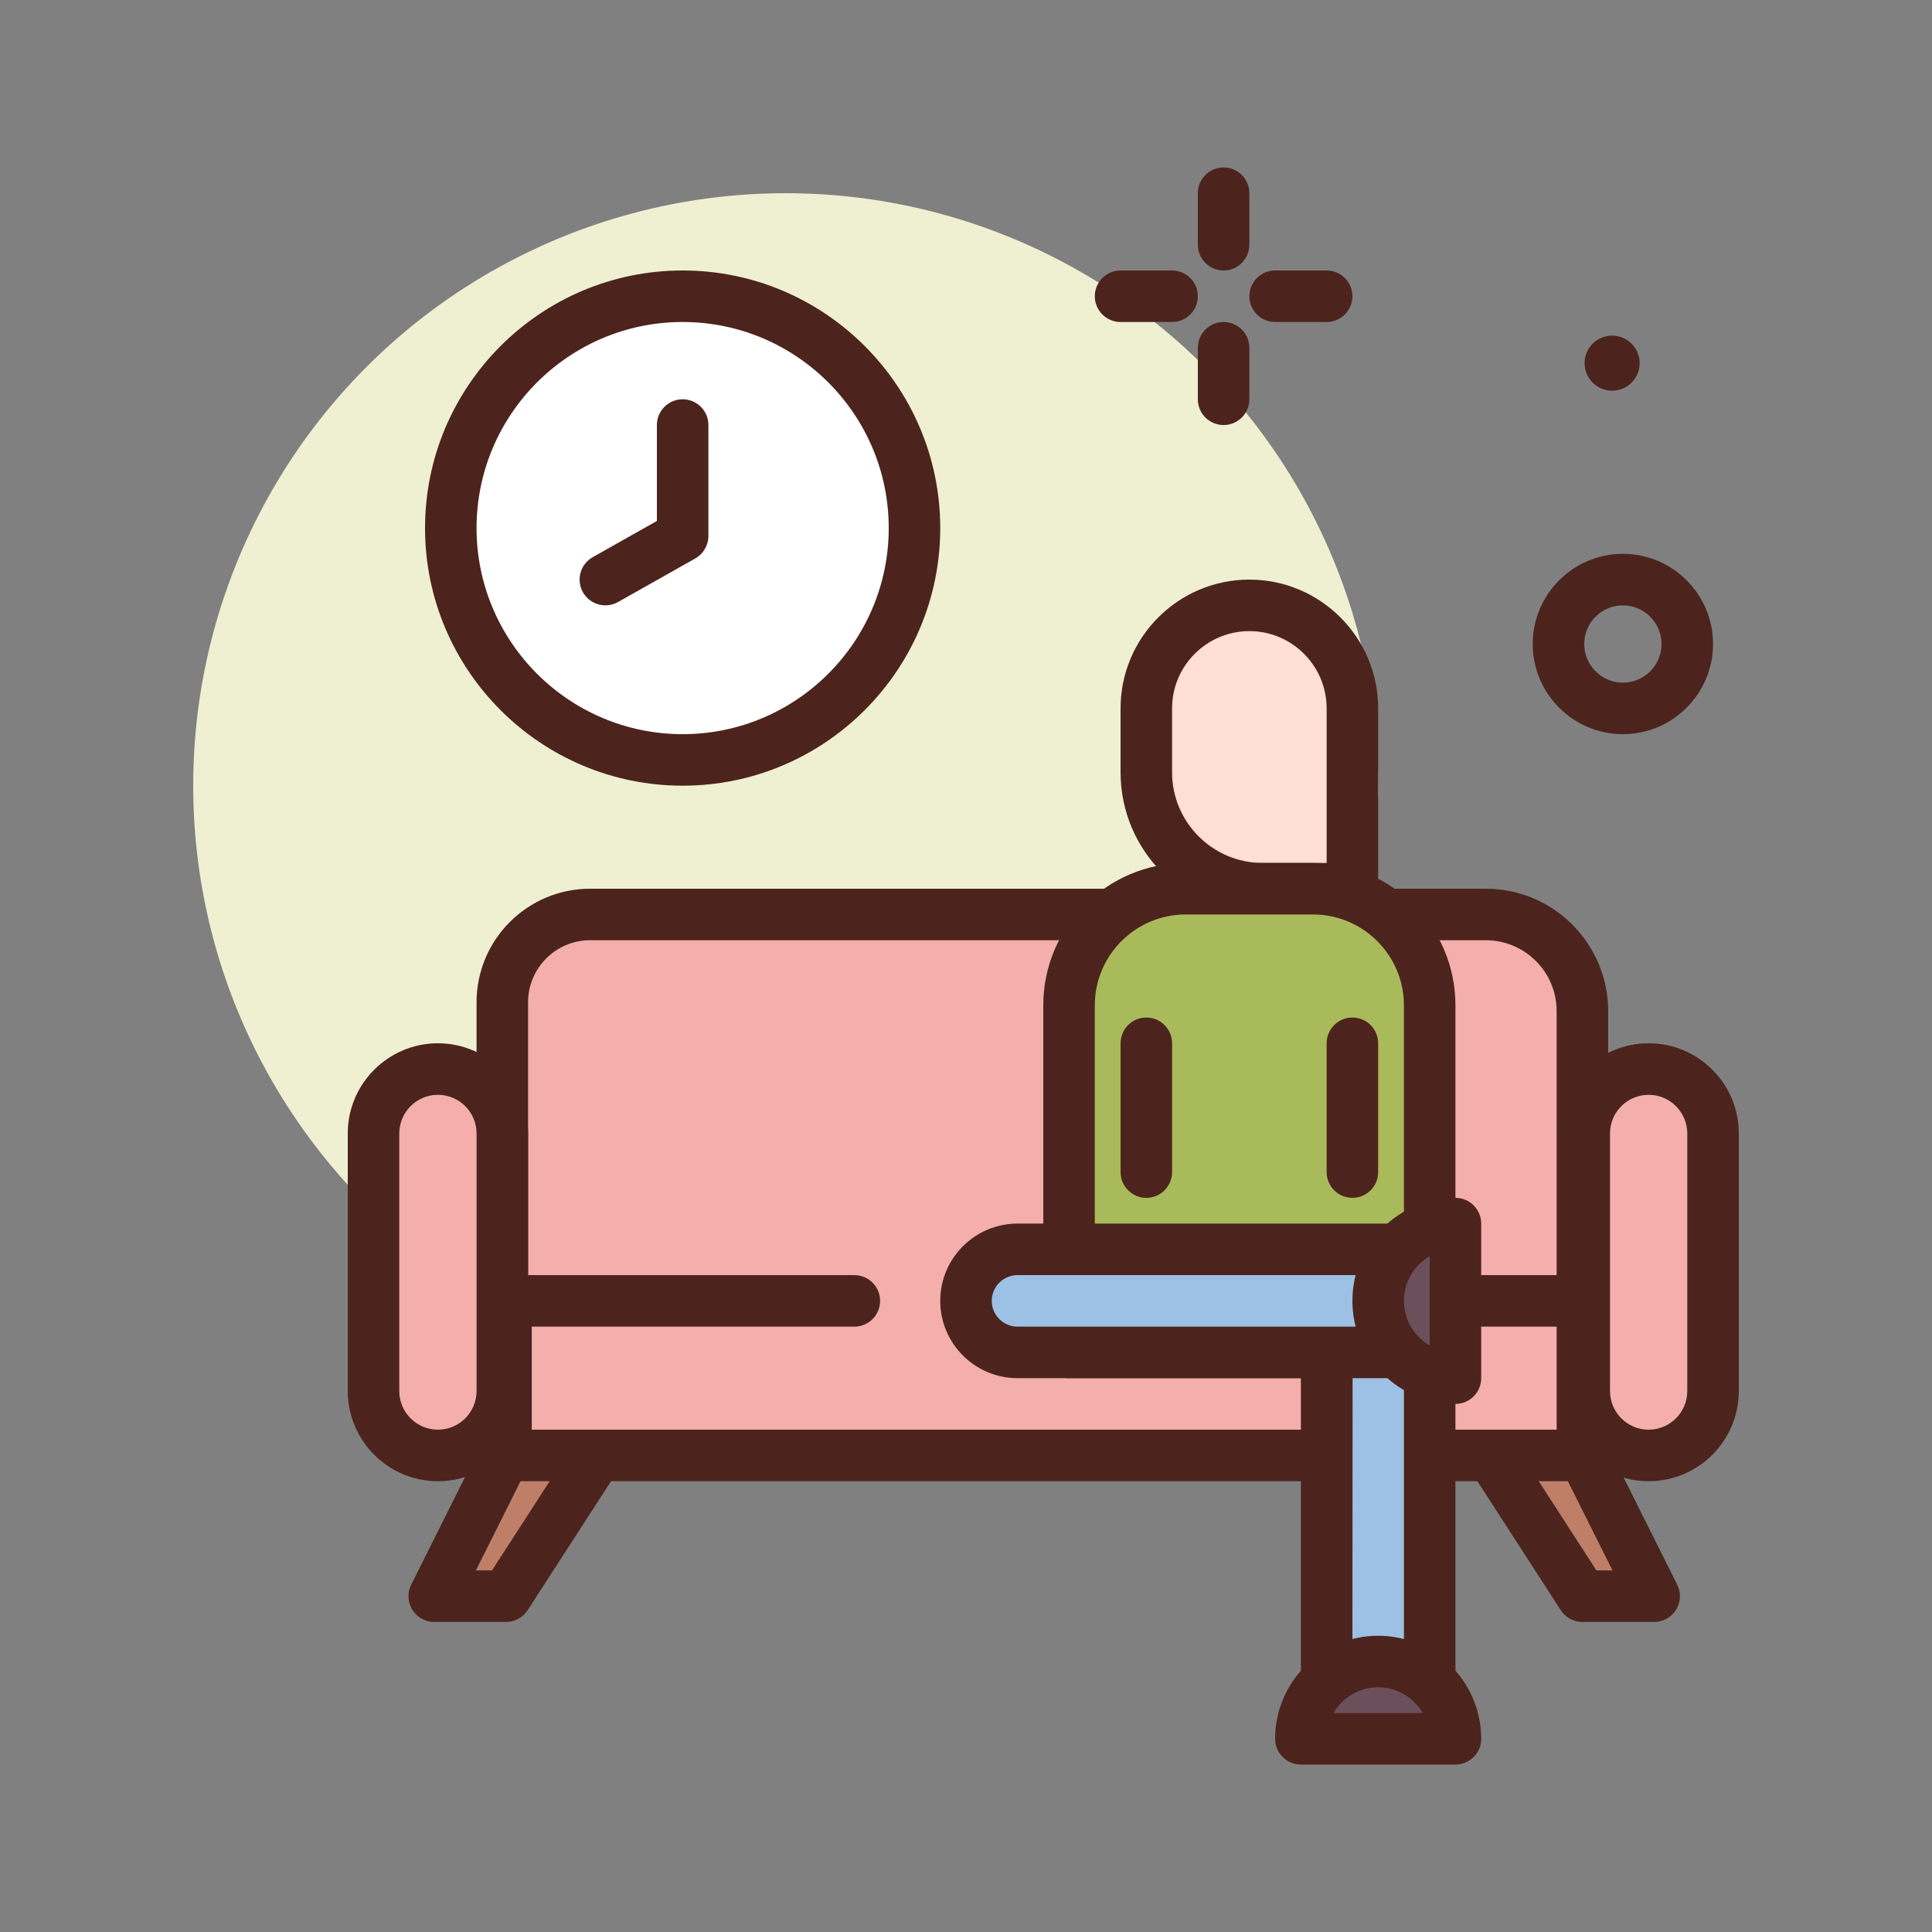 <svg id="rest-time" enable-background="new 0 0 300 300" height="512" viewBox="0 0 300 300" width="512" xmlns="http://www.w3.org/2000/svg"><rect x="0" y="0" width="300" height="300" fill="#808080" stroke="none"/><g><path d="m252 114c-7.719 0-14-6.281-14-14s6.281-14 14-14 14 6.281 14 14-6.281 14-14 14zm0-20c-3.309 0-6 2.691-6 6s2.691 6 6 6 6-2.691 6-6-2.691-6-6-6z" fill="#4c241d"/><path d="m254.605 56.391c0 2.362-1.914 4.277-4.276 4.277s-4.276-1.915-4.276-4.277 1.914-4.276 4.276-4.276 4.276 1.915 4.276 4.276z" fill="#4c241d"/><g><path d="m231.169 225.36 14.545 22.497h11.143l-11.143-22.285z" fill="#bf7e68"/><path d="m256.857 251.857h-11.143c-1.357 0-2.623-.688-3.359-1.828l-14.545-22.498c-.801-1.24-.855-2.818-.141-4.109.717-1.291 2.189-2.016 3.559-2.062l14.545.213c1.494.021 2.852.875 3.52 2.211l11.143 22.285c.619 1.24.553 2.713-.176 3.893-.729 1.177-2.016 1.895-3.403 1.895zm-8.964-8h2.492l-7.16-14.32-4.635-.068z" fill="#4c241d"/></g><g><path d="m93.116 225.36-14.544 22.497h-11.144l11.144-22.285z" fill="#bf7e68"/><path d="m78.572 251.857h-11.144c-1.387 0-2.674-.719-3.402-1.896-.729-1.18-.795-2.652-.176-3.893l11.145-22.285c.668-1.336 2.025-2.189 3.52-2.211l14.545-.213c1.615.051 2.844.771 3.559 2.062s.66 2.869-.141 4.109l-14.545 22.498c-.738 1.142-2.003 1.829-3.361 1.829zm-4.672-8h2.494l9.303-14.389-4.635.068z" fill="#4c241d"/></g><circle cx="122" cy="122" fill="#efefd2" r="92"/><g><path d="m230.72 142h-139.095c-7.525 0-13.625 6.1-13.625 13.625v54.375h84.143 83.572v-53.006c-.001-8.281-6.714-14.994-14.995-14.994z" fill="#f4aeab"/><path d="m245.715 214h-167.715c-2.209 0-4-1.791-4-4v-54.375c0-9.719 7.906-17.625 17.625-17.625h139.096c10.473 0 18.994 8.521 18.994 18.994v53.006c0 2.209-1.791 4-4 4zm-163.715-8h159.715v-49.006c0-6.062-4.932-10.994-10.994-10.994h-139.096c-5.307 0-9.625 4.318-9.625 9.625z" fill="#4c241d"/></g><g><path d="m68 226c-5.523 0-10-4.477-10-10v-40c0-5.523 4.477-10 10-10 5.523 0 10 4.477 10 10v40c0 5.523-4.477 10-10 10z" fill="#f4aeab"/><path d="m68 230c-7.719 0-14-6.281-14-14v-40c0-7.719 6.281-14 14-14s14 6.281 14 14v40c0 7.719-6.281 14-14 14zm0-60c-3.309 0-6 2.691-6 6v40c0 3.309 2.691 6 6 6s6-2.691 6-6v-40c0-3.309-2.691-6-6-6z" fill="#4c241d"/></g><g><path d="m256 226c-5.523 0-10-4.477-10-10v-40c0-5.523 4.477-10 10-10 5.523 0 10 4.477 10 10v40c0 5.523-4.477 10-10 10z" fill="#f4aeab"/><path d="m256 230c-7.719 0-14-6.281-14-14v-40c0-7.719 6.281-14 14-14s14 6.281 14 14v40c0 7.719-6.281 14-14 14zm0-60c-3.309 0-6 2.691-6 6v40c0 3.309 2.691 6 6 6s6-2.691 6-6v-40c0-3.309-2.691-6-6-6z" fill="#4c241d"/></g><g><path d="m155.798 202h89.916v24h-167.142v-24h54.092" fill="#f4aeab"/><path d="m245.715 230h-167.143c-2.209 0-4-1.791-4-4v-24c0-2.209 1.791-4 4-4h54.092c2.209 0 4 1.791 4 4s-1.791 4-4 4h-50.092v16h159.143v-16h-85.918c-2.209 0-4-1.791-4-4s1.791-4 4-4h89.918c2.209 0 4 1.791 4 4v24c0 2.209-1.791 4-4 4z" fill="#4c241d"/></g><g><path d="m210 138h-13.926c-9.982 0-18.074-8.092-18.074-18.074v-9.926c0-8.836 7.164-16 16-16 8.836 0 16 7.164 16 16z" fill="#ffded5"/><path d="m210 142h-13.926c-12.172 0-22.074-9.902-22.074-22.074v-9.926c0-11.027 8.973-20 20-20s20 8.973 20 20v28c0 2.209-1.791 4-4 4zm-16-44c-6.617 0-12 5.383-12 12v9.926c0 7.76 6.314 14.074 14.074 14.074h9.926v-24c0-6.617-5.383-12-12-12z" fill="#4c241d"/></g><g><path d="m222 210h-56v-53.888c0-10.003 8.109-18.112 18.112-18.112h19.777c10.003 0 18.112 8.109 18.112 18.112v53.888z" fill="#a9ba5a"/><path d="m222 214h-56c-2.209 0-4-1.791-4-4v-53.889c0-12.191 9.92-22.111 22.111-22.111h19.777c12.192 0 22.112 9.92 22.112 22.111v53.889c0 2.209-1.791 4-4 4zm-52-8h48v-49.889c0-7.781-6.33-14.111-14.111-14.111h-19.777c-7.782 0-14.112 6.33-14.112 14.111z" fill="#4c241d"/></g><g><path d="m220.212 198.088h-12.424c-.908-.46-1.788.932-1.788 2.828v61.084h16v-61.084c0-1.896-.88-3.288-1.788-2.828z" fill="#9dc1e4"/><path d="m222 266h-16c-2.209 0-4-1.791-4-4v-61.084c0-2.754 1.094-5.072 2.928-6.199 1.045-.641 2.254-.857 3.412-.629h11.32c1.156-.225 2.369-.012 3.412.629 1.834 1.127 2.928 3.445 2.928 6.199v61.084c0 2.209-1.791 4-4 4zm-11.998-8h7.998v-55.912h-7.961z" fill="#4c241d"/></g><path d="m210 186c-2.209 0-4-1.791-4-4v-20c0-2.209 1.791-4 4-4s4 1.791 4 4v20c0 2.209-1.791 4-4 4z" fill="#4c241d"/><path d="m178 186c-2.209 0-4-1.791-4-4v-20c0-2.209 1.791-4 4-4s4 1.791 4 4v20c0 2.209-1.791 4-4 4z" fill="#4c241d"/><g><circle cx="106" cy="82" fill="#fff" r="36"/><path d="m106 122c-22.057 0-40-17.943-40-40s17.943-40 40-40 40 17.943 40 40-17.943 40-40 40zm0-72c-17.645 0-32 14.355-32 32s14.355 32 32 32 32-14.355 32-32-14.355-32-32-32z" fill="#4c241d"/></g><g fill="#4c241d"><path d="m94.004 94c-1.396 0-2.752-.732-3.488-2.035-1.084-1.924-.404-4.363 1.52-5.449l9.964-5.621v-14.895c0-2.209 1.791-4 4-4s4 1.791 4 4v17.23c0 1.443-.777 2.775-2.035 3.484l-12 6.77c-.621.35-1.295.516-1.961.516z"/><path d="m206 50h-8c-2.209 0-4-1.791-4-4s1.791-4 4-4h8c2.209 0 4 1.791 4 4s-1.791 4-4 4z"/><path d="m190 42c-2.209 0-4-1.791-4-4v-8c0-2.209 1.791-4 4-4s4 1.791 4 4v8c0 2.209-1.791 4-4 4z"/><path d="m190 66c-2.209 0-4-1.791-4-4v-8c0-2.209 1.791-4 4-4s4 1.791 4 4v8c0 2.209-1.791 4-4 4z"/><path d="m182 50h-8c-2.209 0-4-1.791-4-4s1.791-4 4-4h8c2.209 0 4 1.791 4 4s-1.791 4-4 4z"/></g><g><path d="m158 210h60v-16h-60c-4.418 0-8 3.582-8 8 0 4.418 3.582 8 8 8z" fill="#9dc1e4"/><path d="m218 214h-60c-6.617 0-12-5.383-12-12s5.383-12 12-12h60c2.209 0 4 1.791 4 4v16c0 2.209-1.791 4-4 4zm-60-16c-2.205 0-4 1.795-4 4s1.795 4 4 4h56v-8z" fill="#4c241d"/></g><g><path d="m226 214c-6.628 0-12-5.372-12-12 0-6.628 5.372-12 12-12z" fill="#6b4f5b"/><path d="m226 218c-8.822 0-16-7.178-16-16s7.178-16 16-16c2.209 0 4 1.791 4 4v24c0 2.209-1.791 4-4 4zm-4-22.926c-2.389 1.385-4 3.971-4 6.926s1.611 5.541 4 6.926z" fill="#4c241d"/></g><g><path d="m202 270c0-6.628 5.372-12 12-12 6.628 0 12 5.372 12 12z" fill="#6b4f5b"/><path d="m226 274h-24c-2.209 0-4-1.791-4-4 0-8.822 7.178-16 16-16s16 7.178 16 16c0 2.209-1.791 4-4 4zm-18.926-8h13.852c-1.385-2.389-3.971-4-6.926-4s-5.541 1.611-6.926 4z" fill="#4c241d"/></g></g></svg>